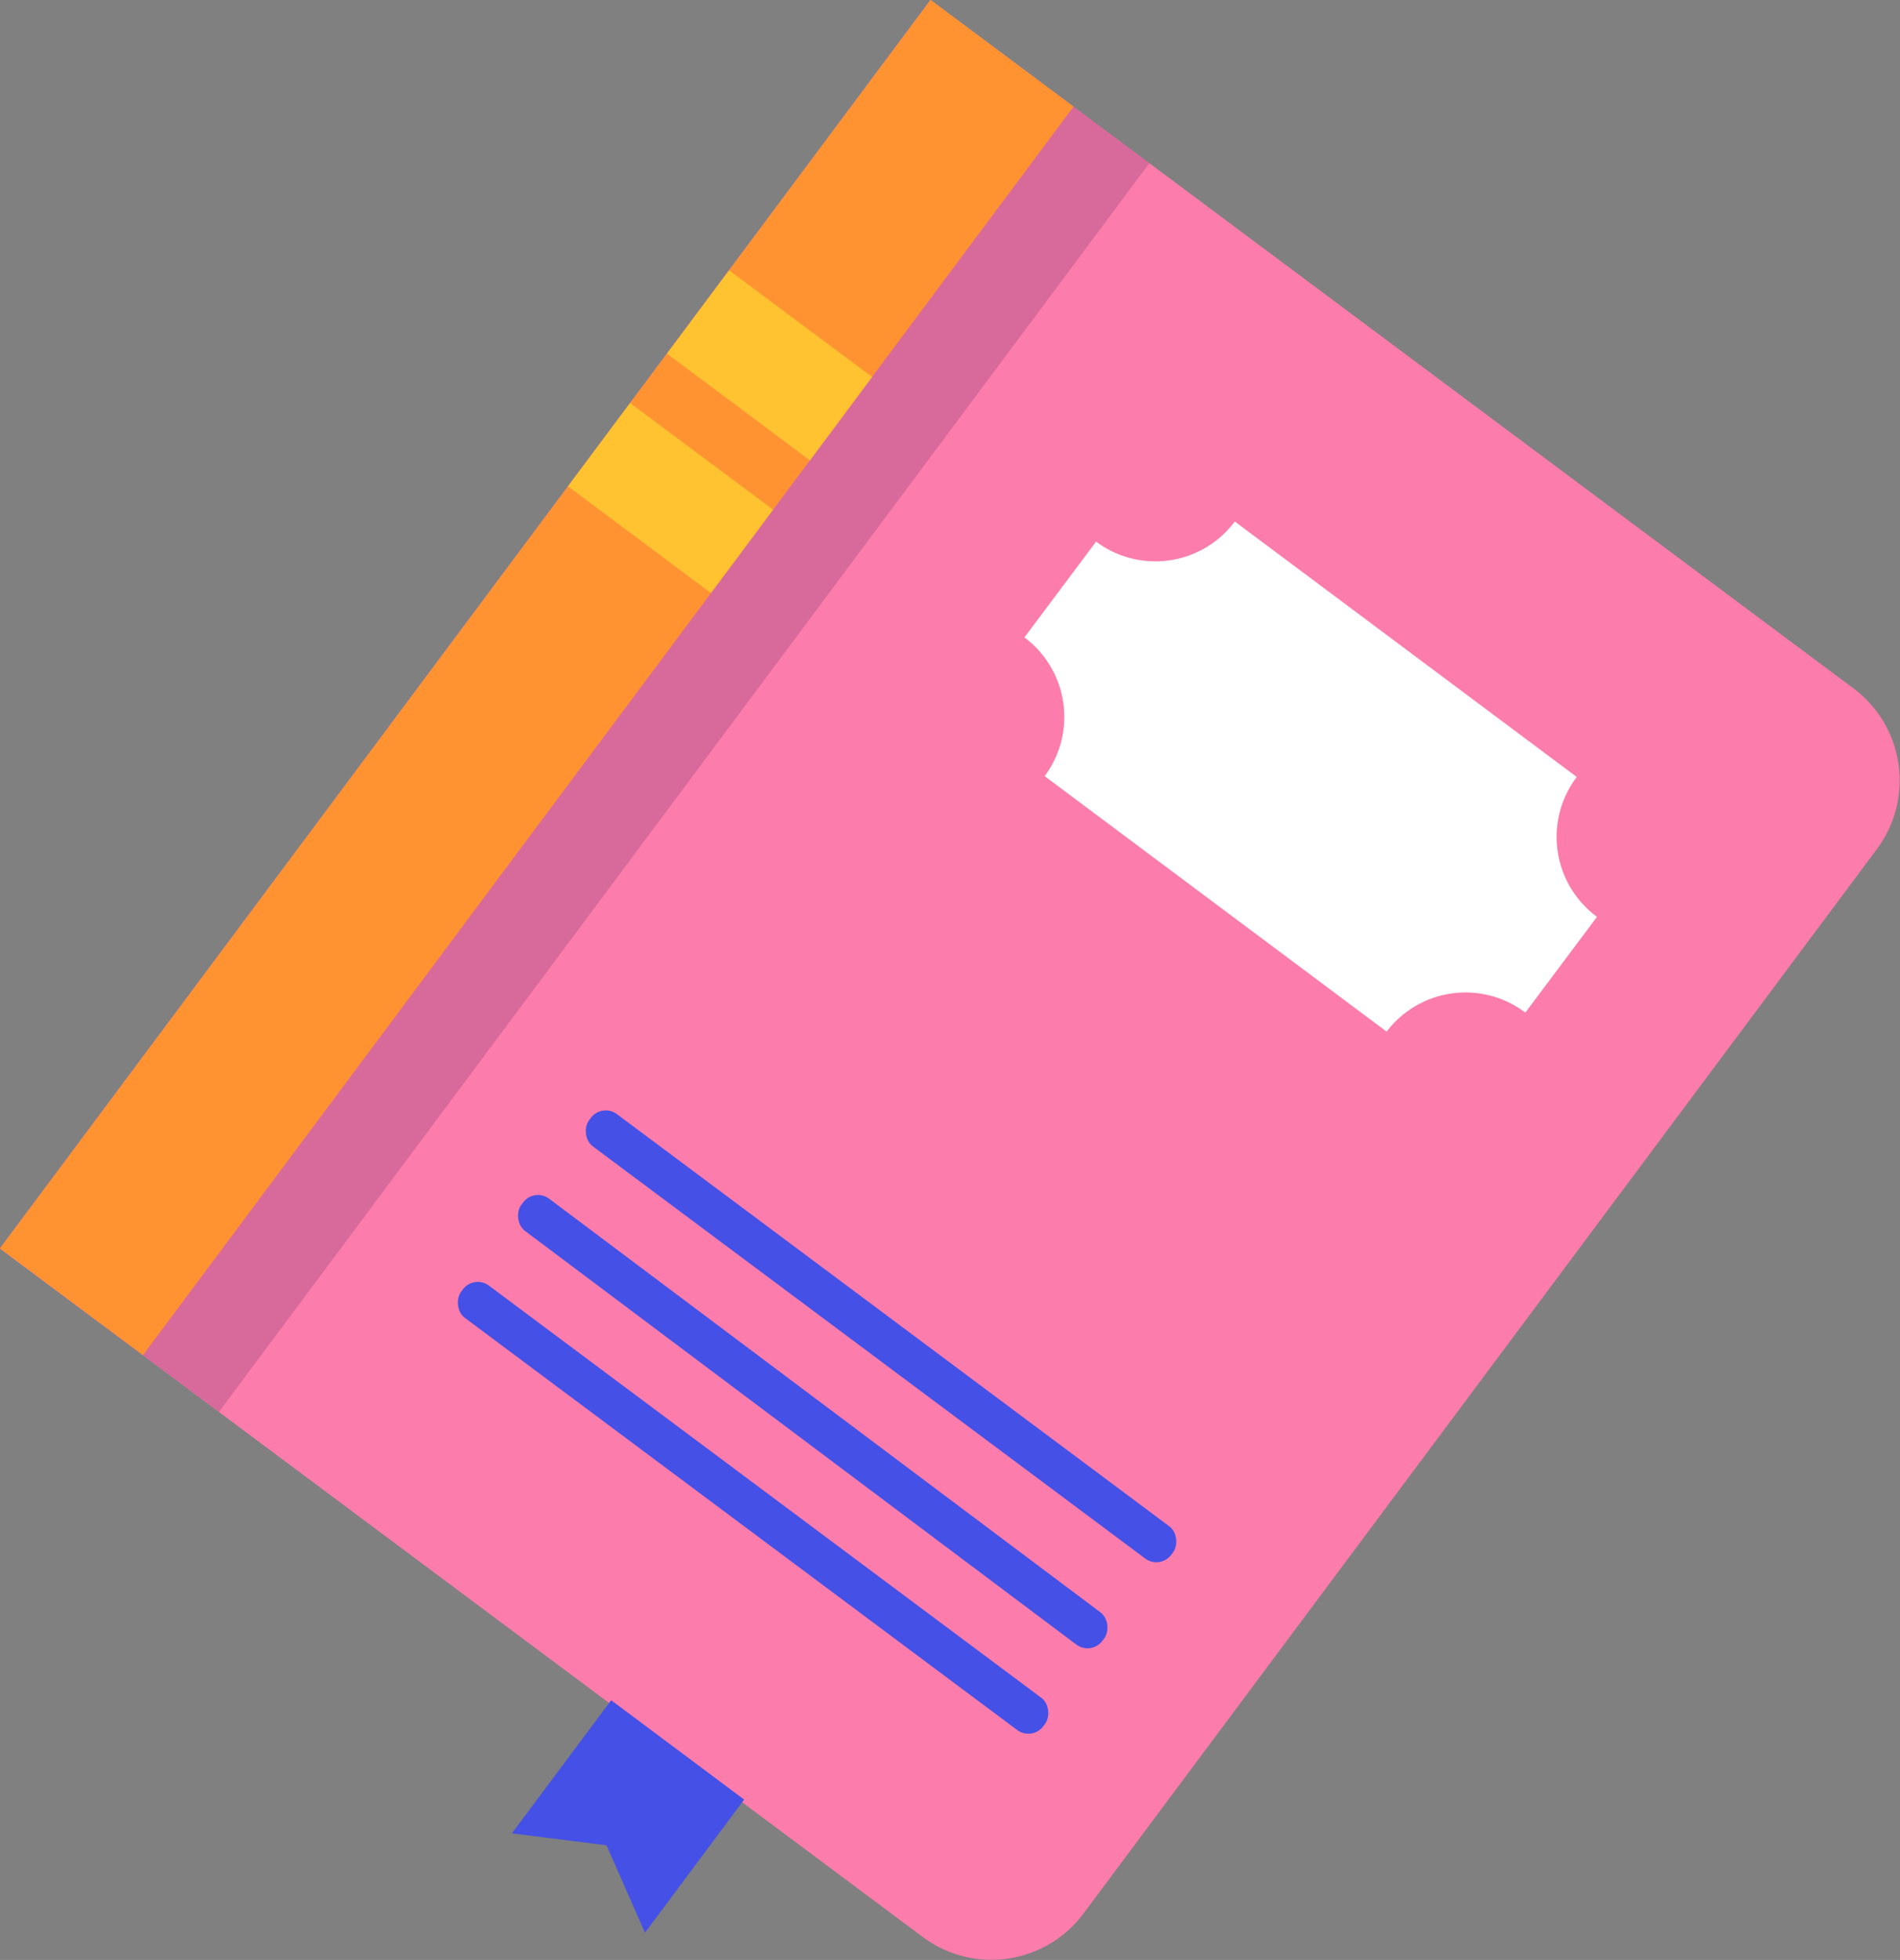 <?xml version="1.0" encoding="UTF-8"?> <svg xmlns="http://www.w3.org/2000/svg" viewBox="0 0 138.9 143.23"><rect x="0" y="0" width="138.9" height="143.23" fill="#808080" stroke="none"/><defs><style>.cls-1{isolation:isolate;}.cls-2{fill:#fc7cac;}.cls-3{fill:#4450e6;}.cls-4{fill:#492455;mix-blend-mode:multiply;opacity:0.2;}.cls-5{fill:#ff9331;}.cls-6{fill:#fff;}.cls-7{fill:#ffc331;}</style></defs><g class="cls-1"><g id="Слой_2" data-name="Слой 2"><g id="OBJECTS"><path class="cls-2" d="M24.83,16.38H109a8.39,8.39,0,0,1,8.39,8.39v97A8.39,8.39,0,0,1,109,130.2H24.83a0,0,0,0,1,0,0V16.38A0,0,0,0,1,24.83,16.38Z" transform="translate(57.91 -27.98) rotate(36.71)"></path><polygon class="cls-3" points="47.15 141.24 44.34 134.85 37.42 133.98 44.68 124.25 54.4 131.51 47.15 141.24"></polygon><rect class="cls-4" x="40.8" y="-2.41" width="10.23" height="113.81" transform="translate(41.67 -16.64) rotate(36.7)"></rect><rect class="cls-5" x="32.72" y="-7.39" width="13.04" height="113.81" transform="translate(37.38 -13.64) rotate(36.71)"></rect><path class="cls-6" d="M115.27,56.78l-25-18.67a7.24,7.24,0,0,1-10.14,1.47l-5.24,7a7.25,7.25,0,0,1,1.48,10.14l25,18.67A7.24,7.24,0,0,1,111.51,74l5.24-7A7.25,7.25,0,0,1,115.27,56.78Z"></path><rect class="cls-3" x="28.5" y="108.72" width="53.1" height="2.94" rx="1.36" transform="translate(76.81 -11.05) rotate(36.72)"></rect><rect class="cls-3" x="33.18" y="102.46" width="53.1" height="2.94" rx="1.36" transform="matrix(0.8, 0.6, -0.6, 0.8, 73.99, -15.09)"></rect><rect class="cls-3" x="37.85" y="96.19" width="53.1" height="2.94" rx="1.36" transform="translate(71.18 -19.13) rotate(36.72)"></rect><rect class="cls-7" x="49.74" y="22.89" width="13.04" height="7.6" transform="translate(27.11 -28.33) rotate(36.71)"></rect><rect class="cls-7" x="42.5" y="32.6" width="13.04" height="7.6" transform="translate(31.48 -22.09) rotate(36.71)"></rect></g></g></g></svg> 